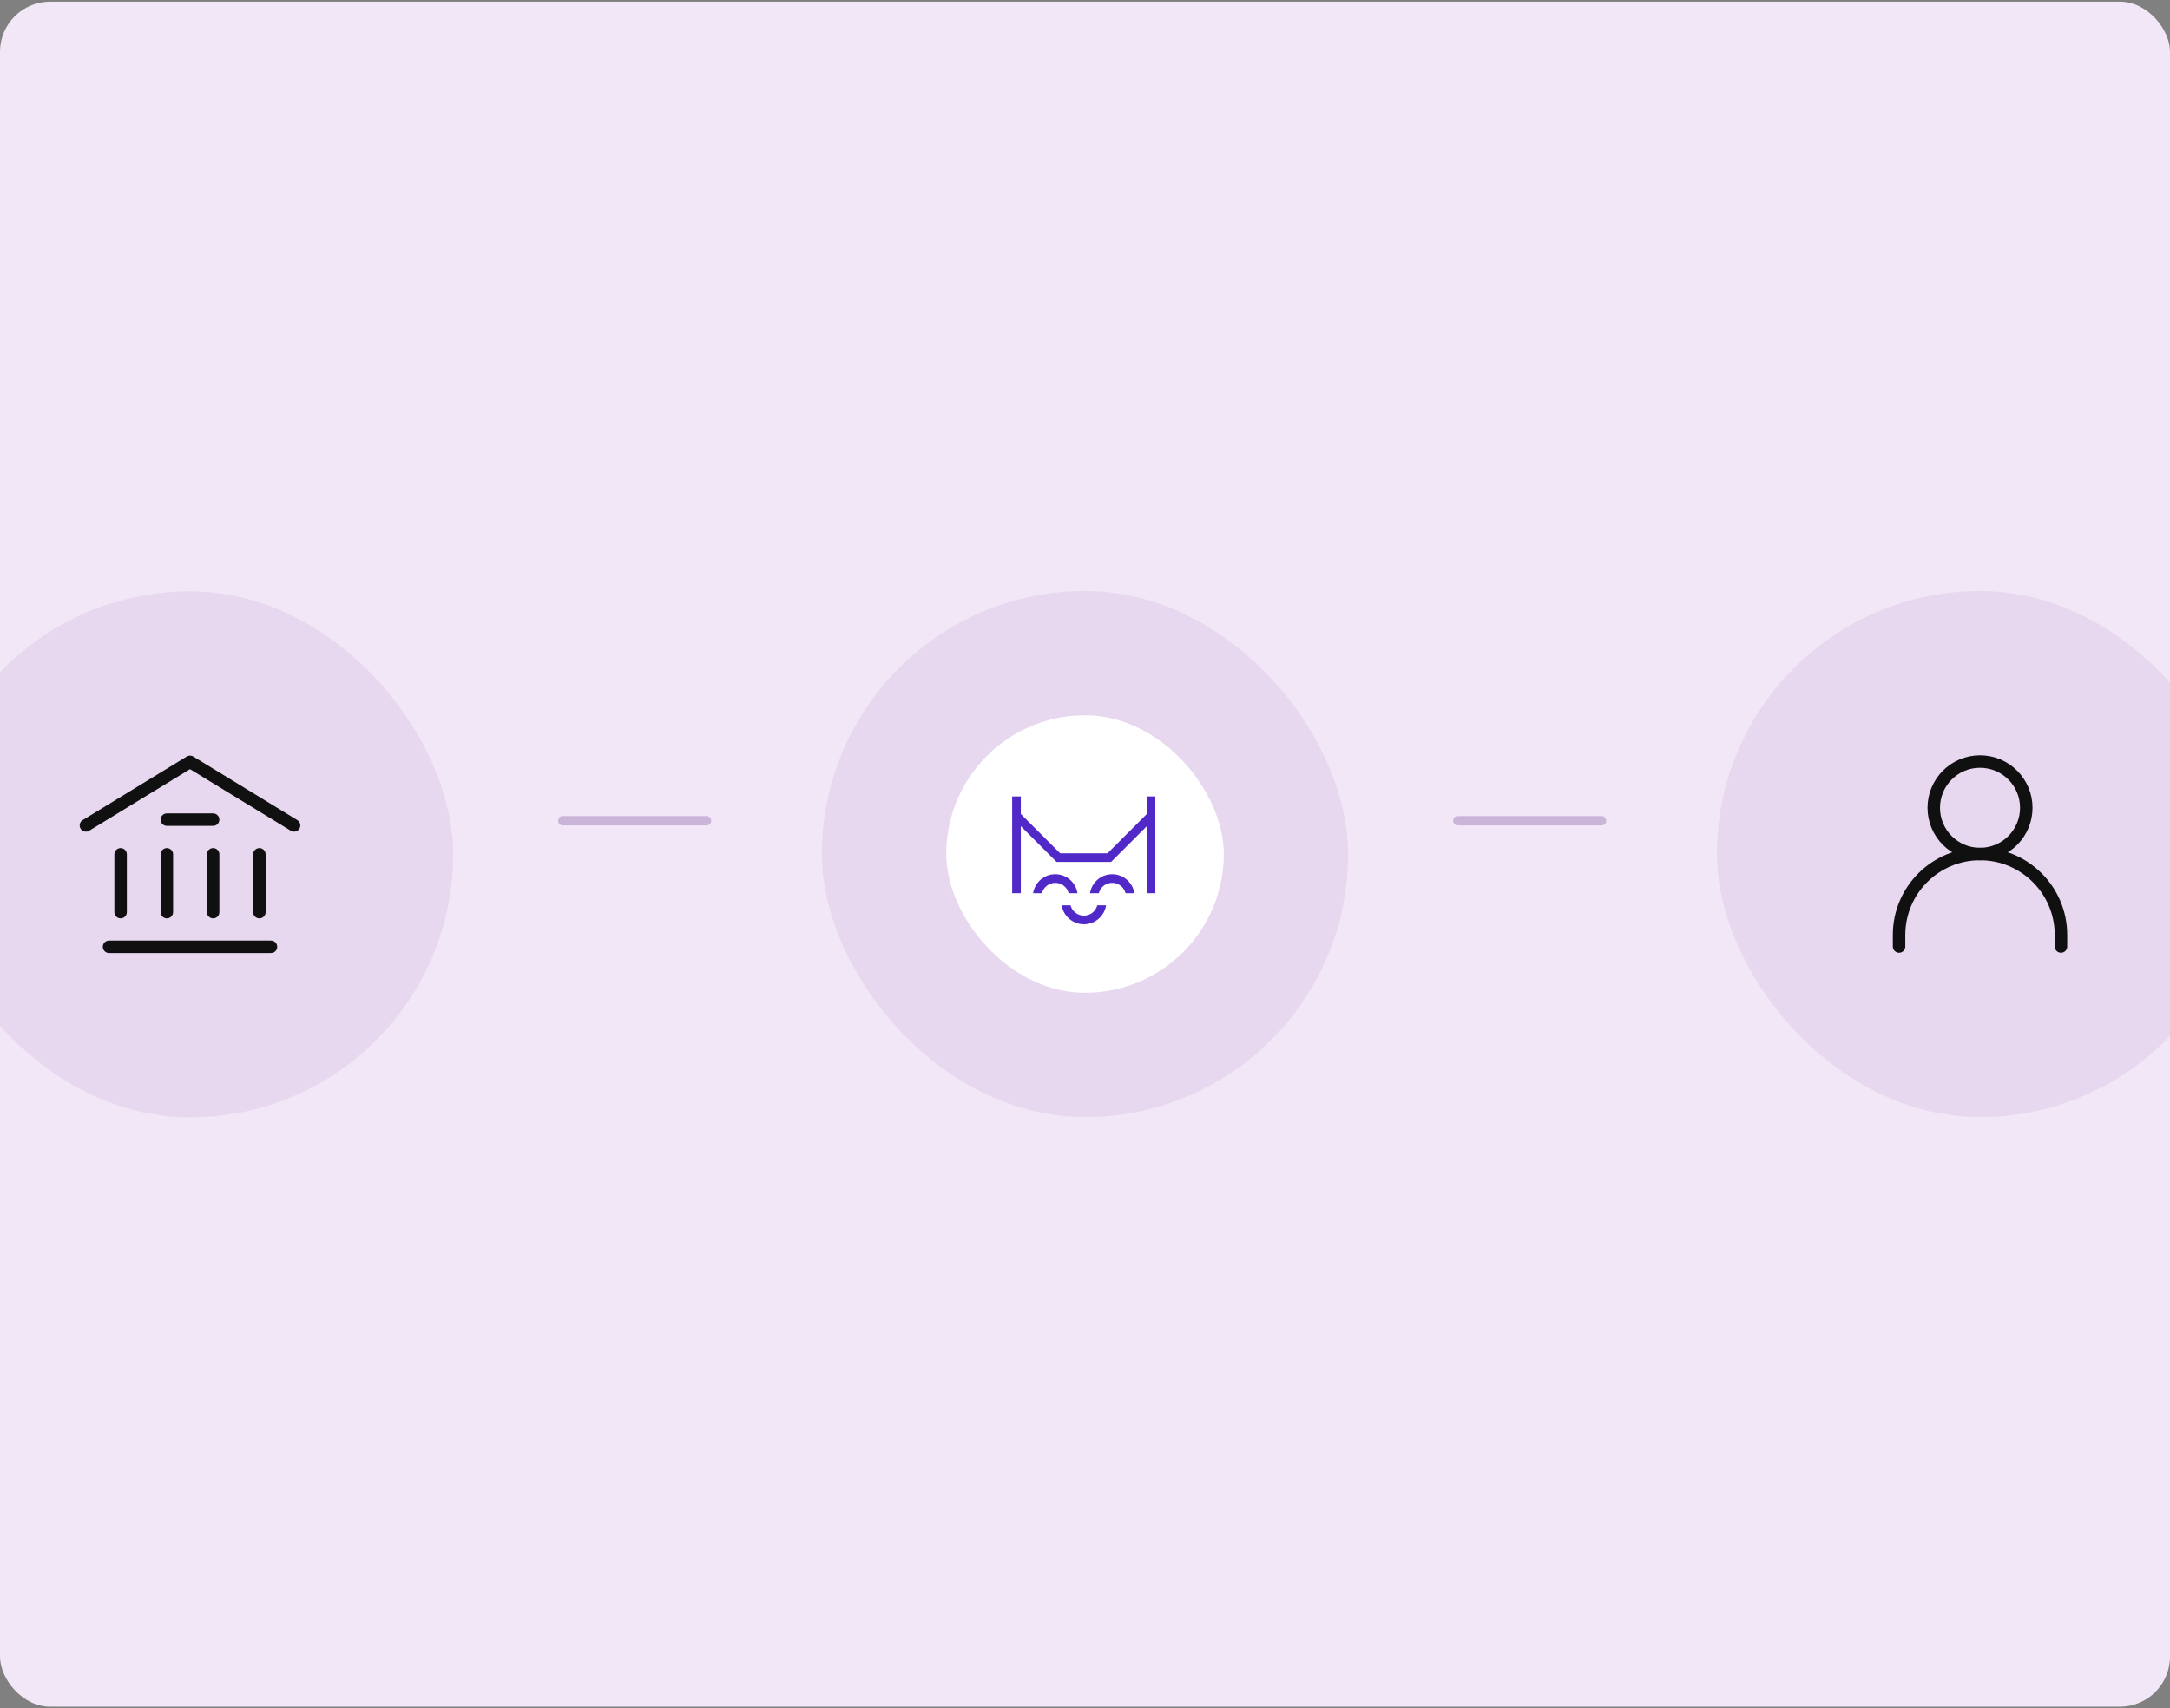 <svg width="649" height="511" viewBox="0 0 649 511" fill="none" xmlns="http://www.w3.org/2000/svg">
<rect x="0" y="0" width="649" height="511" fill="#808080" stroke="none"/>
<g clip-path="url(#clip0_1832_22196)">
<rect y="0.5" width="649" height="510" rx="15" fill="#F1E7F6"/>
<rect x="135.508" y="334.23" width="157.366" height="157.366" rx="78.683" transform="rotate(-180 135.508 334.23)" fill="#E7D8F0"/>
<path d="M25.695 246.902L56.823 227.88L87.952 246.902" stroke="#101010" stroke-width="3.731" stroke-linecap="round" stroke-linejoin="round"/>
<path d="M32.615 283.207H81.037" stroke="#101010" stroke-width="3.731" stroke-linecap="round" stroke-linejoin="round"/>
<path d="M49.902 245.168H63.737" stroke="#101010" stroke-width="3.731" stroke-linecap="round" stroke-linejoin="round"/>
<path d="M36.072 272.84L36.072 255.547" stroke="#101010" stroke-width="3.731" stroke-linecap="round" stroke-linejoin="round"/>
<path d="M49.902 272.84L49.902 255.547" stroke="#101010" stroke-width="3.731" stroke-linecap="round" stroke-linejoin="round"/>
<path d="M63.742 272.84L63.742 255.547" stroke="#101010" stroke-width="3.731" stroke-linecap="round" stroke-linejoin="round"/>
<path d="M77.574 272.84L77.574 255.547" stroke="#101010" stroke-width="3.731" stroke-linecap="round" stroke-linejoin="round"/>
<rect x="403.188" y="334.137" width="157.366" height="157.366" rx="78.683" transform="rotate(-180 403.188 334.137)" fill="#E7D8F0"/>
<rect x="283" y="213.949" width="83.008" height="83.008" rx="41.504" fill="white"/>
<path fill-rule="evenodd" clip-rule="evenodd" d="M302.715 238.234L302.715 267.174H305.297L305.297 247.122L315.998 257.825L332.295 257.825L342.948 247.171L342.948 267.174H345.53L345.53 238.234L342.948 238.234L342.948 243.519L331.226 255.244L317.068 255.244L305.297 243.47L305.297 238.234L302.715 238.234ZM328.627 267.176C329.085 265.393 330.702 264.076 332.628 264.076C334.554 264.076 336.172 265.393 336.629 267.176L339.262 267.176C338.766 263.958 335.985 261.494 332.628 261.494C329.271 261.494 326.49 263.958 325.994 267.176H328.627ZM322.248 267.176C321.752 263.958 318.971 261.494 315.614 261.494C312.257 261.494 309.476 263.958 308.98 267.176H311.613C312.07 265.393 313.688 264.076 315.614 264.076C317.54 264.076 319.157 265.393 319.615 267.176H322.248ZM317.538 270.79C318.033 274.01 320.815 276.474 324.173 276.474C327.531 276.474 330.312 274.01 330.807 270.79L328.174 270.79C327.717 272.574 326.099 273.892 324.173 273.892C322.246 273.892 320.628 272.574 320.171 270.79H317.538Z" fill="#5129C8"/>
<line x1="1.399" y1="-1.399" x2="44.388" y2="-1.399" transform="matrix(-1 -8.74228e-08 -8.74228e-08 1 212.707 246.902)" stroke="#CAB4D8" stroke-width="2.798" stroke-linecap="round"/>
<rect x="670.863" y="334.137" width="157.366" height="157.366" rx="78.683" transform="rotate(-180 670.863 334.137)" fill="#E7D8F0"/>
<path d="M567.971 283.123V279.664C567.971 266.293 578.81 255.453 592.181 255.453V255.453C605.553 255.453 616.392 266.293 616.392 279.664V283.123" stroke="#101010" stroke-width="3.731" stroke-linecap="round" stroke-linejoin="round"/>
<path d="M592.182 255.458C599.823 255.458 606.017 249.264 606.017 241.624C606.017 233.983 599.823 227.789 592.182 227.789C584.542 227.789 578.348 233.983 578.348 241.624C578.348 249.264 584.542 255.458 592.182 255.458Z" stroke="#101010" stroke-width="3.731" stroke-linecap="round" stroke-linejoin="round"/>
<line x1="1.399" y1="-1.399" x2="44.388" y2="-1.399" transform="matrix(-1 -8.74228e-08 -8.74228e-08 1 480.383 246.902)" stroke="#CAB4D8" stroke-width="2.798" stroke-linecap="round"/>
</g>
<defs>
<clipPath id="clip0_1832_22196">
<rect y="0.5" width="649" height="510" rx="15" fill="white"/>
</clipPath>
</defs>
</svg>
